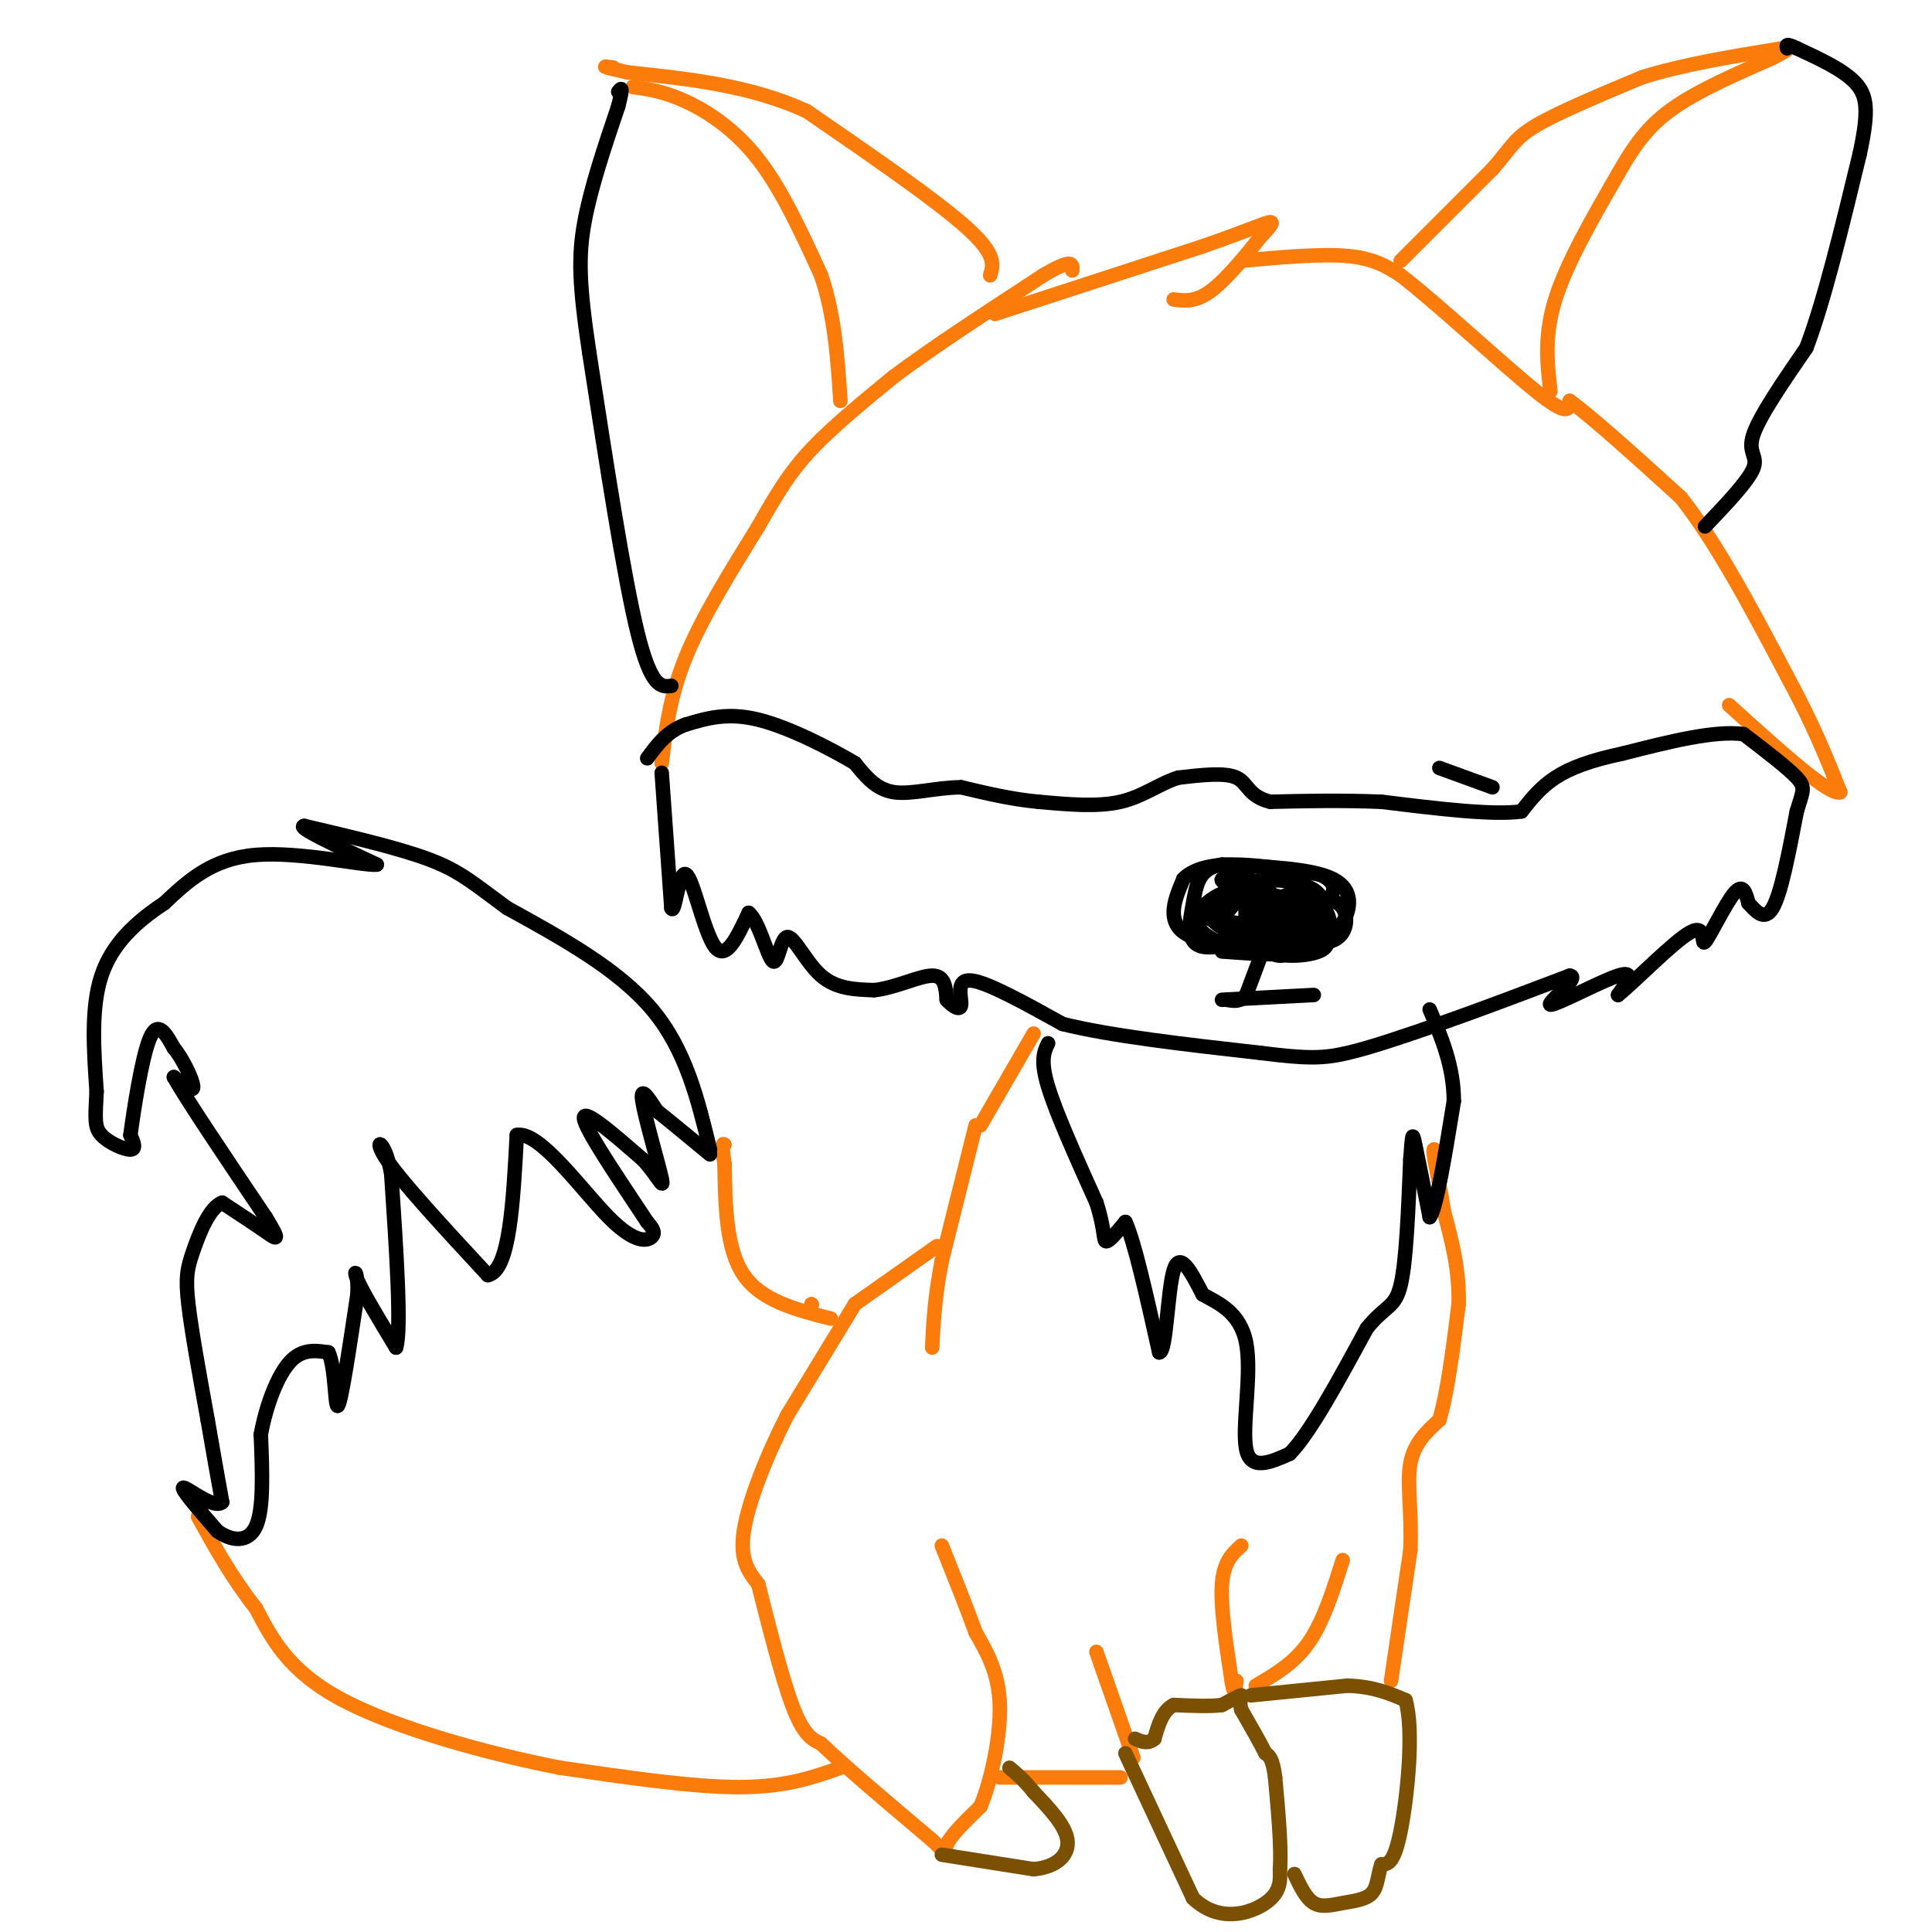 <svg viewBox='0 0 400 400' version='1.1' xmlns='http://www.w3.org/2000/svg' xmlns:xlink='http://www.w3.org/1999/xlink'><g fill='none' stroke='#FB7B0B' stroke-width='3' stroke-linecap='round' stroke-linejoin='round'><path d='M214,214c0.000,0.000 -11.000,19.000 -11,19'/><path d='M202,233c0.000,0.000 -7.000,28.000 -7,28'/><path d='M195,261c-1.500,7.667 -1.750,12.833 -2,18'/><path d='M194,258c0.000,0.000 -17.000,12.000 -17,12'/><path d='M177,270c0.000,0.000 -14.000,23.000 -14,23'/><path d='M163,293c-4.311,8.422 -8.089,17.978 -9,24c-0.911,6.022 1.044,8.511 3,11'/><path d='M157,328c1.756,6.911 4.644,18.689 7,25c2.356,6.311 4.178,7.156 6,8'/><path d='M170,361c4.833,4.667 13.917,12.333 23,20'/><path d='M193,381c3.933,3.689 2.267,2.911 3,1c0.733,-1.911 3.867,-4.956 7,-8'/><path d='M203,374c2.200,-5.244 4.200,-14.356 4,-21c-0.200,-6.644 -2.600,-10.822 -5,-15'/><path d='M202,338c-2.000,-5.500 -4.500,-11.750 -7,-18'/><path d='M207,368c0.000,0.000 25.000,0.000 25,0'/><path d='M227,342c0.000,0.000 7.000,20.000 7,20'/><path d='M234,362c1.167,3.333 0.583,1.667 0,0'/><path d='M257,320c-1.833,1.667 -3.667,3.333 -4,8c-0.333,4.667 0.833,12.333 2,20'/><path d='M255,348c0.500,3.333 0.750,1.667 1,0'/><path d='M260,349c4.000,-2.333 8.000,-4.667 11,-9c3.000,-4.333 5.000,-10.667 7,-17'/><path d='M288,348c0.000,0.000 4.000,-27.000 4,-27'/><path d='M292,321c0.356,-7.800 -0.756,-13.800 0,-18c0.756,-4.200 3.378,-6.600 6,-9'/><path d='M298,294c1.667,-5.500 2.833,-14.750 4,-24'/><path d='M302,270c0.167,-7.167 -1.417,-13.083 -3,-19'/><path d='M299,251c-0.833,-5.000 -1.417,-8.000 -2,-11'/><path d='M297,240c-0.333,-2.167 -0.167,-2.083 0,-2'/><path d='M137,158c0.833,-6.917 1.667,-13.833 5,-22c3.333,-8.167 9.167,-17.583 15,-27'/><path d='M157,109c4.022,-7.089 6.578,-11.311 11,-16c4.422,-4.689 10.711,-9.844 17,-15'/><path d='M185,78c8.000,-6.000 19.500,-13.500 31,-21'/><path d='M216,57c6.167,-3.667 6.083,-2.333 6,-1'/><path d='M206,65c0.000,0.000 43.000,-14.000 43,-14'/><path d='M249,51c9.889,-3.422 13.111,-4.978 14,-5c0.889,-0.022 -0.556,1.489 -2,3'/><path d='M261,49c-2.178,2.822 -6.622,8.378 -10,11c-3.378,2.622 -5.689,2.311 -8,2'/><path d='M257,54c8.250,-0.750 16.500,-1.500 22,-1c5.500,0.500 8.250,2.250 11,4'/><path d='M290,57c7.622,5.867 21.178,18.533 28,24c6.822,5.467 6.911,3.733 7,2'/><path d='M325,83c5.000,3.667 14.000,11.833 23,20'/><path d='M348,103c7.500,9.500 14.750,23.250 22,37'/><path d='M370,140c5.500,10.167 8.250,17.083 11,24'/><path d='M381,164c-2.000,1.000 -12.500,-8.500 -23,-18'/><path d='M290,54c0.000,0.000 19.000,-19.000 19,-19'/><path d='M309,35c3.978,-4.511 4.422,-6.289 9,-9c4.578,-2.711 13.289,-6.356 22,-10'/><path d='M340,16c8.500,-2.667 18.750,-4.333 29,-6'/><path d='M321,81c-0.667,-5.750 -1.333,-11.500 1,-19c2.333,-7.500 7.667,-16.750 13,-26'/><path d='M335,36c3.800,-6.711 6.800,-10.489 12,-14c5.200,-3.511 12.600,-6.756 20,-10'/><path d='M367,12c3.833,-2.000 3.417,-2.000 3,-2'/><path d='M205,57c0.667,-2.167 1.333,-4.333 -5,-10c-6.333,-5.667 -19.667,-14.833 -33,-24'/><path d='M167,23c-11.667,-5.333 -24.333,-6.667 -37,-8'/><path d='M130,15c-6.667,-1.500 -4.833,-1.250 -3,-1'/><path d='M131,18c3.267,0.467 6.533,0.933 11,3c4.467,2.067 10.133,5.733 15,12c4.867,6.267 8.933,15.133 13,24'/><path d='M170,57c2.833,8.333 3.417,17.167 4,26'/><path d='M168,270c0.000,0.000 0.100,0.100 0.1,0.1'/><path d='M172,273c-7.167,-1.833 -14.333,-3.667 -18,-9c-3.667,-5.333 -3.833,-14.167 -4,-23'/><path d='M150,241c-0.667,-4.500 -0.333,-4.250 0,-4'/><path d='M174,366c-5.667,2.000 -11.333,4.000 -21,4c-9.667,0.000 -23.333,-2.000 -37,-4'/><path d='M116,366c-14.956,-2.889 -33.844,-8.111 -45,-14c-11.156,-5.889 -14.578,-12.444 -18,-19'/><path d='M53,333c-5.000,-6.333 -8.500,-12.667 -12,-19'/></g>
<g fill='none' stroke='#7C5002' stroke-width='3' stroke-linecap='round' stroke-linejoin='round'><path d='M195,384c0.000,0.000 19.000,3.000 19,3'/><path d='M214,387c4.822,-0.422 7.378,-2.978 7,-6c-0.378,-3.022 -3.689,-6.511 -7,-10'/><path d='M214,371c-2.000,-2.500 -3.500,-3.750 -5,-5'/><path d='M233,363c0.000,0.000 14.000,30.000 14,30'/><path d='M247,393c5.378,5.200 11.822,3.200 15,1c3.178,-2.200 3.089,-4.600 3,-7'/><path d='M265,387c0.333,-4.333 -0.333,-11.667 -1,-19'/><path d='M264,368c-0.500,-4.000 -1.250,-4.500 -2,-5'/><path d='M262,363c-1.167,-2.333 -3.083,-5.667 -5,-9'/><path d='M257,354c-0.600,-2.156 0.400,-3.044 0,-3c-0.400,0.044 -2.200,1.022 -4,2'/><path d='M253,353c-2.333,0.333 -6.167,0.167 -10,0'/><path d='M243,353c-2.333,1.167 -3.167,4.083 -4,7'/><path d='M239,360c-1.333,1.167 -2.667,0.583 -4,0'/><path d='M259,351c0.000,0.000 20.000,-2.000 20,-2'/><path d='M279,349c5.333,0.167 8.667,1.583 12,3'/><path d='M291,352c1.822,6.156 0.378,20.044 -1,27c-1.378,6.956 -2.689,6.978 -4,7'/><path d='M286,386c-0.791,2.340 -0.769,4.689 -2,6c-1.231,1.311 -3.716,1.584 -6,2c-2.284,0.416 -4.367,0.976 -6,0c-1.633,-0.976 -2.817,-3.488 -4,-6'/></g>
<g fill='none' stroke='#000000' stroke-width='3' stroke-linecap='round' stroke-linejoin='round'><path d='M217,216c-0.833,1.750 -1.667,3.500 0,9c1.667,5.500 5.833,14.750 10,24'/><path d='M227,249c1.822,5.689 1.378,7.911 2,8c0.622,0.089 2.311,-1.956 4,-4'/><path d='M233,253c1.833,3.833 4.417,15.417 7,27'/><path d='M240,280c1.489,0.200 1.711,-12.800 3,-17c1.289,-4.200 3.644,0.400 6,5'/><path d='M249,268c3.071,1.738 7.750,3.583 9,10c1.250,6.417 -0.929,17.405 0,22c0.929,4.595 4.964,2.798 9,1'/><path d='M267,301c4.167,-4.167 10.083,-15.083 16,-26'/><path d='M283,275c3.956,-4.889 5.844,-4.111 7,-9c1.156,-4.889 1.578,-15.444 2,-26'/><path d='M292,240c0.400,-5.378 0.400,-5.822 1,-3c0.600,2.822 1.800,8.911 3,15'/><path d='M296,252c1.333,-1.500 3.167,-12.750 5,-24'/><path d='M301,228c0.000,-7.167 -2.500,-13.083 -5,-19'/><path d='M137,160c0.000,0.000 2.000,28.000 2,28'/><path d='M139,188c0.714,1.774 1.500,-7.792 3,-7c1.500,0.792 3.714,11.940 6,15c2.286,3.060 4.643,-1.970 7,-7'/><path d='M155,189c2.110,1.603 3.885,9.110 5,10c1.115,0.890 1.569,-4.837 3,-5c1.431,-0.163 3.837,5.239 7,8c3.163,2.761 7.081,2.880 11,3'/><path d='M181,205c4.244,-0.422 9.356,-2.978 12,-3c2.644,-0.022 2.822,2.489 3,5'/><path d='M196,207c1.250,1.405 2.875,2.417 3,1c0.125,-1.417 -1.250,-5.262 2,-5c3.250,0.262 11.125,4.631 19,9'/><path d='M220,212c10.000,2.500 25.500,4.250 41,6'/><path d='M261,218c9.533,1.200 12.867,1.200 18,0c5.133,-1.200 12.067,-3.600 19,-6'/><path d='M298,212c7.667,-2.667 17.333,-6.333 27,-10'/><path d='M325,202c2.440,0.214 -4.958,5.750 -4,6c0.958,0.250 10.274,-4.786 14,-6c3.726,-1.214 1.863,1.393 0,4'/><path d='M335,206c3.301,-2.612 11.555,-11.144 15,-13c3.445,-1.856 2.081,2.962 3,2c0.919,-0.962 4.120,-7.703 6,-10c1.880,-2.297 2.440,-0.148 3,2'/><path d='M362,187c1.356,1.422 3.244,3.978 5,1c1.756,-2.978 3.378,-11.489 5,-20'/><path d='M372,168c1.267,-4.267 1.933,-4.933 0,-7c-1.933,-2.067 -6.467,-5.533 -11,-9'/><path d='M361,152c-6.000,-0.833 -15.500,1.583 -25,4'/><path d='M336,156c-6.689,1.422 -10.911,2.978 -14,5c-3.089,2.022 -5.044,4.511 -7,7'/><path d='M315,168c-6.000,0.833 -17.500,-0.583 -29,-2'/><path d='M286,166c-8.667,-0.333 -15.833,-0.167 -23,0'/><path d='M263,166c-4.600,-1.111 -4.600,-3.889 -7,-5c-2.400,-1.111 -7.200,-0.556 -12,0'/><path d='M244,161c-3.778,1.111 -7.222,3.889 -12,5c-4.778,1.111 -10.889,0.556 -17,0'/><path d='M215,166c-5.500,-0.500 -10.750,-1.750 -16,-3'/><path d='M199,163c-5.244,0.022 -10.356,1.578 -14,1c-3.644,-0.578 -5.822,-3.289 -8,-6'/><path d='M177,158c-5.022,-2.978 -13.578,-7.422 -20,-9c-6.422,-1.578 -10.711,-0.289 -15,1'/><path d='M142,150c-3.833,1.333 -5.917,4.167 -8,7'/><path d='M259,195c-4.578,-0.022 -9.156,-0.044 -12,-1c-2.844,-0.956 -3.956,-2.844 -4,-5c-0.044,-2.156 0.978,-4.578 2,-7'/><path d='M245,182c1.733,-1.844 5.067,-2.956 10,-3c4.933,-0.044 11.467,0.978 18,2'/><path d='M273,181c3.733,1.378 4.067,3.822 1,6c-3.067,2.178 -9.533,4.089 -16,6'/><path d='M258,193c-3.667,1.333 -4.833,1.667 -6,2'/><path d='M253,197c6.917,0.500 13.833,1.000 18,0c4.167,-1.000 5.583,-3.500 7,-6'/><path d='M278,191c1.667,-2.800 2.333,-6.800 -2,-9c-4.333,-2.200 -13.667,-2.600 -23,-3'/><path d='M253,179c-4.798,0.750 -5.292,4.125 -6,8c-0.708,3.875 -1.631,8.250 2,9c3.631,0.750 11.815,-2.125 20,-5'/><path d='M269,191c2.206,-1.741 -2.279,-3.594 -6,-5c-3.721,-1.406 -6.678,-2.367 -10,-1c-3.322,1.367 -7.010,5.060 -4,8c3.010,2.940 12.717,5.126 17,4c4.283,-1.126 3.141,-5.563 2,-10'/><path d='M268,187c-2.604,-1.877 -10.115,-1.571 -13,0c-2.885,1.571 -1.143,4.406 2,7c3.143,2.594 7.687,4.946 11,3c3.313,-1.946 5.393,-8.192 5,-11c-0.393,-2.808 -3.260,-2.179 -6,-1c-2.740,1.179 -5.354,2.908 -6,5c-0.646,2.092 0.677,4.546 2,7'/><path d='M263,197c2.440,1.278 7.540,0.973 10,0c2.460,-0.973 2.279,-2.614 0,-4c-2.279,-1.386 -6.657,-2.517 -9,-3c-2.343,-0.483 -2.653,-0.317 -3,1c-0.347,1.317 -0.732,3.786 2,5c2.732,1.214 8.582,1.173 11,-1c2.418,-2.173 1.405,-6.478 -1,-8c-2.405,-1.522 -6.203,-0.261 -10,1'/><path d='M263,188c-1.760,1.626 -1.160,5.191 1,7c2.160,1.809 5.880,1.863 8,0c2.120,-1.863 2.641,-5.644 2,-8c-0.641,-2.356 -2.443,-3.286 -5,-4c-2.557,-0.714 -5.870,-1.211 -8,0c-2.130,1.211 -3.076,4.129 0,7c3.076,2.871 10.174,5.696 14,5c3.826,-0.696 4.379,-4.913 3,-7c-1.379,-2.087 -4.689,-2.043 -8,-2'/><path d='M270,186c-2.914,0.665 -6.198,3.326 -8,5c-1.802,1.674 -2.121,2.359 -1,4c1.121,1.641 3.683,4.238 6,2c2.317,-2.238 4.388,-9.312 3,-13c-1.388,-3.688 -6.237,-3.991 -9,-2c-2.763,1.991 -3.442,6.276 -3,9c0.442,2.724 2.004,3.887 5,5c2.996,1.113 7.428,2.175 9,1c1.572,-1.175 0.286,-4.588 -1,-8'/><path d='M271,189c-3.634,-1.856 -12.220,-2.497 -16,-2c-3.780,0.497 -2.755,2.131 -2,4c0.755,1.869 1.242,3.973 4,5c2.758,1.027 7.789,0.977 11,-1c3.211,-1.977 4.603,-5.880 1,-8c-3.603,-2.120 -12.201,-2.455 -16,-1c-3.799,1.455 -2.800,4.702 0,6c2.800,1.298 7.400,0.649 12,0'/><path d='M265,192c0.709,-1.105 -3.519,-3.866 -7,-5c-3.481,-1.134 -6.215,-0.641 -8,0c-1.785,0.641 -2.623,1.429 0,3c2.623,1.571 8.705,3.924 11,3c2.295,-0.924 0.803,-5.126 -2,-6c-2.803,-0.874 -6.916,1.580 -7,3c-0.084,1.420 3.862,1.805 6,1c2.138,-0.805 2.468,-2.802 2,-4c-0.468,-1.198 -1.734,-1.599 -3,-2'/><path d='M257,185c-1.970,0.716 -5.396,3.505 -4,5c1.396,1.495 7.614,1.696 10,0c2.386,-1.696 0.938,-5.290 -2,-7c-2.938,-1.710 -7.368,-1.537 -8,-1c-0.632,0.537 2.534,1.439 3,3c0.466,1.561 -1.767,3.780 -4,6'/><path d='M261,198c0.000,0.000 -3.000,8.000 -3,8'/><path d='M258,206c-1.167,1.500 -2.583,1.250 -4,1'/><path d='M253,207c0.000,0.000 19.000,-1.000 19,-1'/><path d='M353,109c4.467,-4.689 8.933,-9.378 10,-12c1.067,-2.622 -1.267,-3.178 0,-7c1.267,-3.822 6.133,-10.911 11,-18'/><path d='M374,72c3.667,-9.667 7.333,-24.833 11,-40'/><path d='M385,32c2.022,-9.244 1.578,-12.356 -1,-15c-2.578,-2.644 -7.289,-4.822 -12,-7'/><path d='M372,10c-2.333,-1.167 -2.167,-0.583 -2,0'/><path d='M139,142c-2.083,0.250 -4.167,0.500 -7,-11c-2.833,-11.500 -6.417,-34.750 -10,-58'/><path d='M122,73c-2.089,-13.956 -2.311,-19.844 -1,-27c1.311,-7.156 4.156,-15.578 7,-24'/><path d='M128,22c1.167,-4.500 0.583,-3.750 0,-3'/><path d='M147,238c-2.500,-10.333 -5.000,-20.667 -12,-29c-7.000,-8.333 -18.500,-14.667 -30,-21'/><path d='M105,188c-7.067,-5.178 -9.733,-7.622 -16,-10c-6.267,-2.378 -16.133,-4.689 -26,-7'/><path d='M63,171c-1.833,0.167 6.583,4.083 15,8'/><path d='M78,179c-2.378,0.356 -15.822,-2.756 -25,-2c-9.178,0.756 -14.089,5.378 -19,10'/><path d='M34,187c-5.800,3.822 -10.800,8.378 -13,15c-2.200,6.622 -1.600,15.311 -1,24'/><path d='M20,226c-0.286,5.536 -0.500,7.375 1,9c1.500,1.625 4.714,3.036 6,3c1.286,-0.036 0.643,-1.518 0,-3'/><path d='M27,235c0.667,-5.000 2.333,-16.000 4,-20c1.667,-4.000 3.333,-1.000 5,2'/><path d='M36,217c1.844,2.178 3.956,6.622 4,8c0.044,1.378 -1.978,-0.311 -4,-2'/><path d='M36,223c2.500,4.500 10.750,16.750 19,29'/><path d='M55,252c3.356,5.444 2.244,4.556 0,3c-2.244,-1.556 -5.622,-3.778 -9,-6'/><path d='M46,249c-2.643,0.964 -4.750,6.375 -6,10c-1.250,3.625 -1.643,5.464 -1,11c0.643,5.536 2.321,14.768 4,24'/><path d='M43,294c1.167,6.833 2.083,11.917 3,17'/><path d='M46,311c-1.622,1.578 -7.178,-2.978 -8,-3c-0.822,-0.022 3.089,4.489 7,9'/><path d='M45,317c2.822,2.022 6.378,2.578 8,-1c1.622,-3.578 1.311,-11.289 1,-19'/><path d='M54,297c1.133,-6.200 3.467,-12.200 6,-15c2.533,-2.800 5.267,-2.400 8,-2'/><path d='M68,280c1.511,3.156 1.289,12.044 2,11c0.711,-1.044 2.356,-12.022 4,-23'/><path d='M74,268c0.267,-4.867 -1.067,-5.533 0,-3c1.067,2.533 4.533,8.267 8,14'/><path d='M82,279c1.167,-3.667 0.083,-19.833 -1,-36'/><path d='M81,243c-1.311,-7.333 -4.089,-7.667 -1,-3c3.089,4.667 12.044,14.333 21,24'/><path d='M101,264c4.500,-0.833 5.250,-14.917 6,-29'/><path d='M107,235c4.679,-0.917 13.375,11.292 19,17c5.625,5.708 8.179,4.917 9,4c0.821,-0.917 -0.089,-1.958 -1,-3'/><path d='M134,253c-3.578,-5.489 -12.022,-17.711 -13,-21c-0.978,-3.289 5.511,2.356 12,8'/><path d='M133,240c3.036,3.119 4.625,6.917 4,4c-0.625,-2.917 -3.464,-12.548 -4,-16c-0.536,-3.452 1.232,-0.726 3,2'/><path d='M136,230c2.333,1.833 6.667,5.417 11,9'/><path d='M309,163c0.000,0.000 -11.000,-4.000 -11,-4'/></g>
</svg>